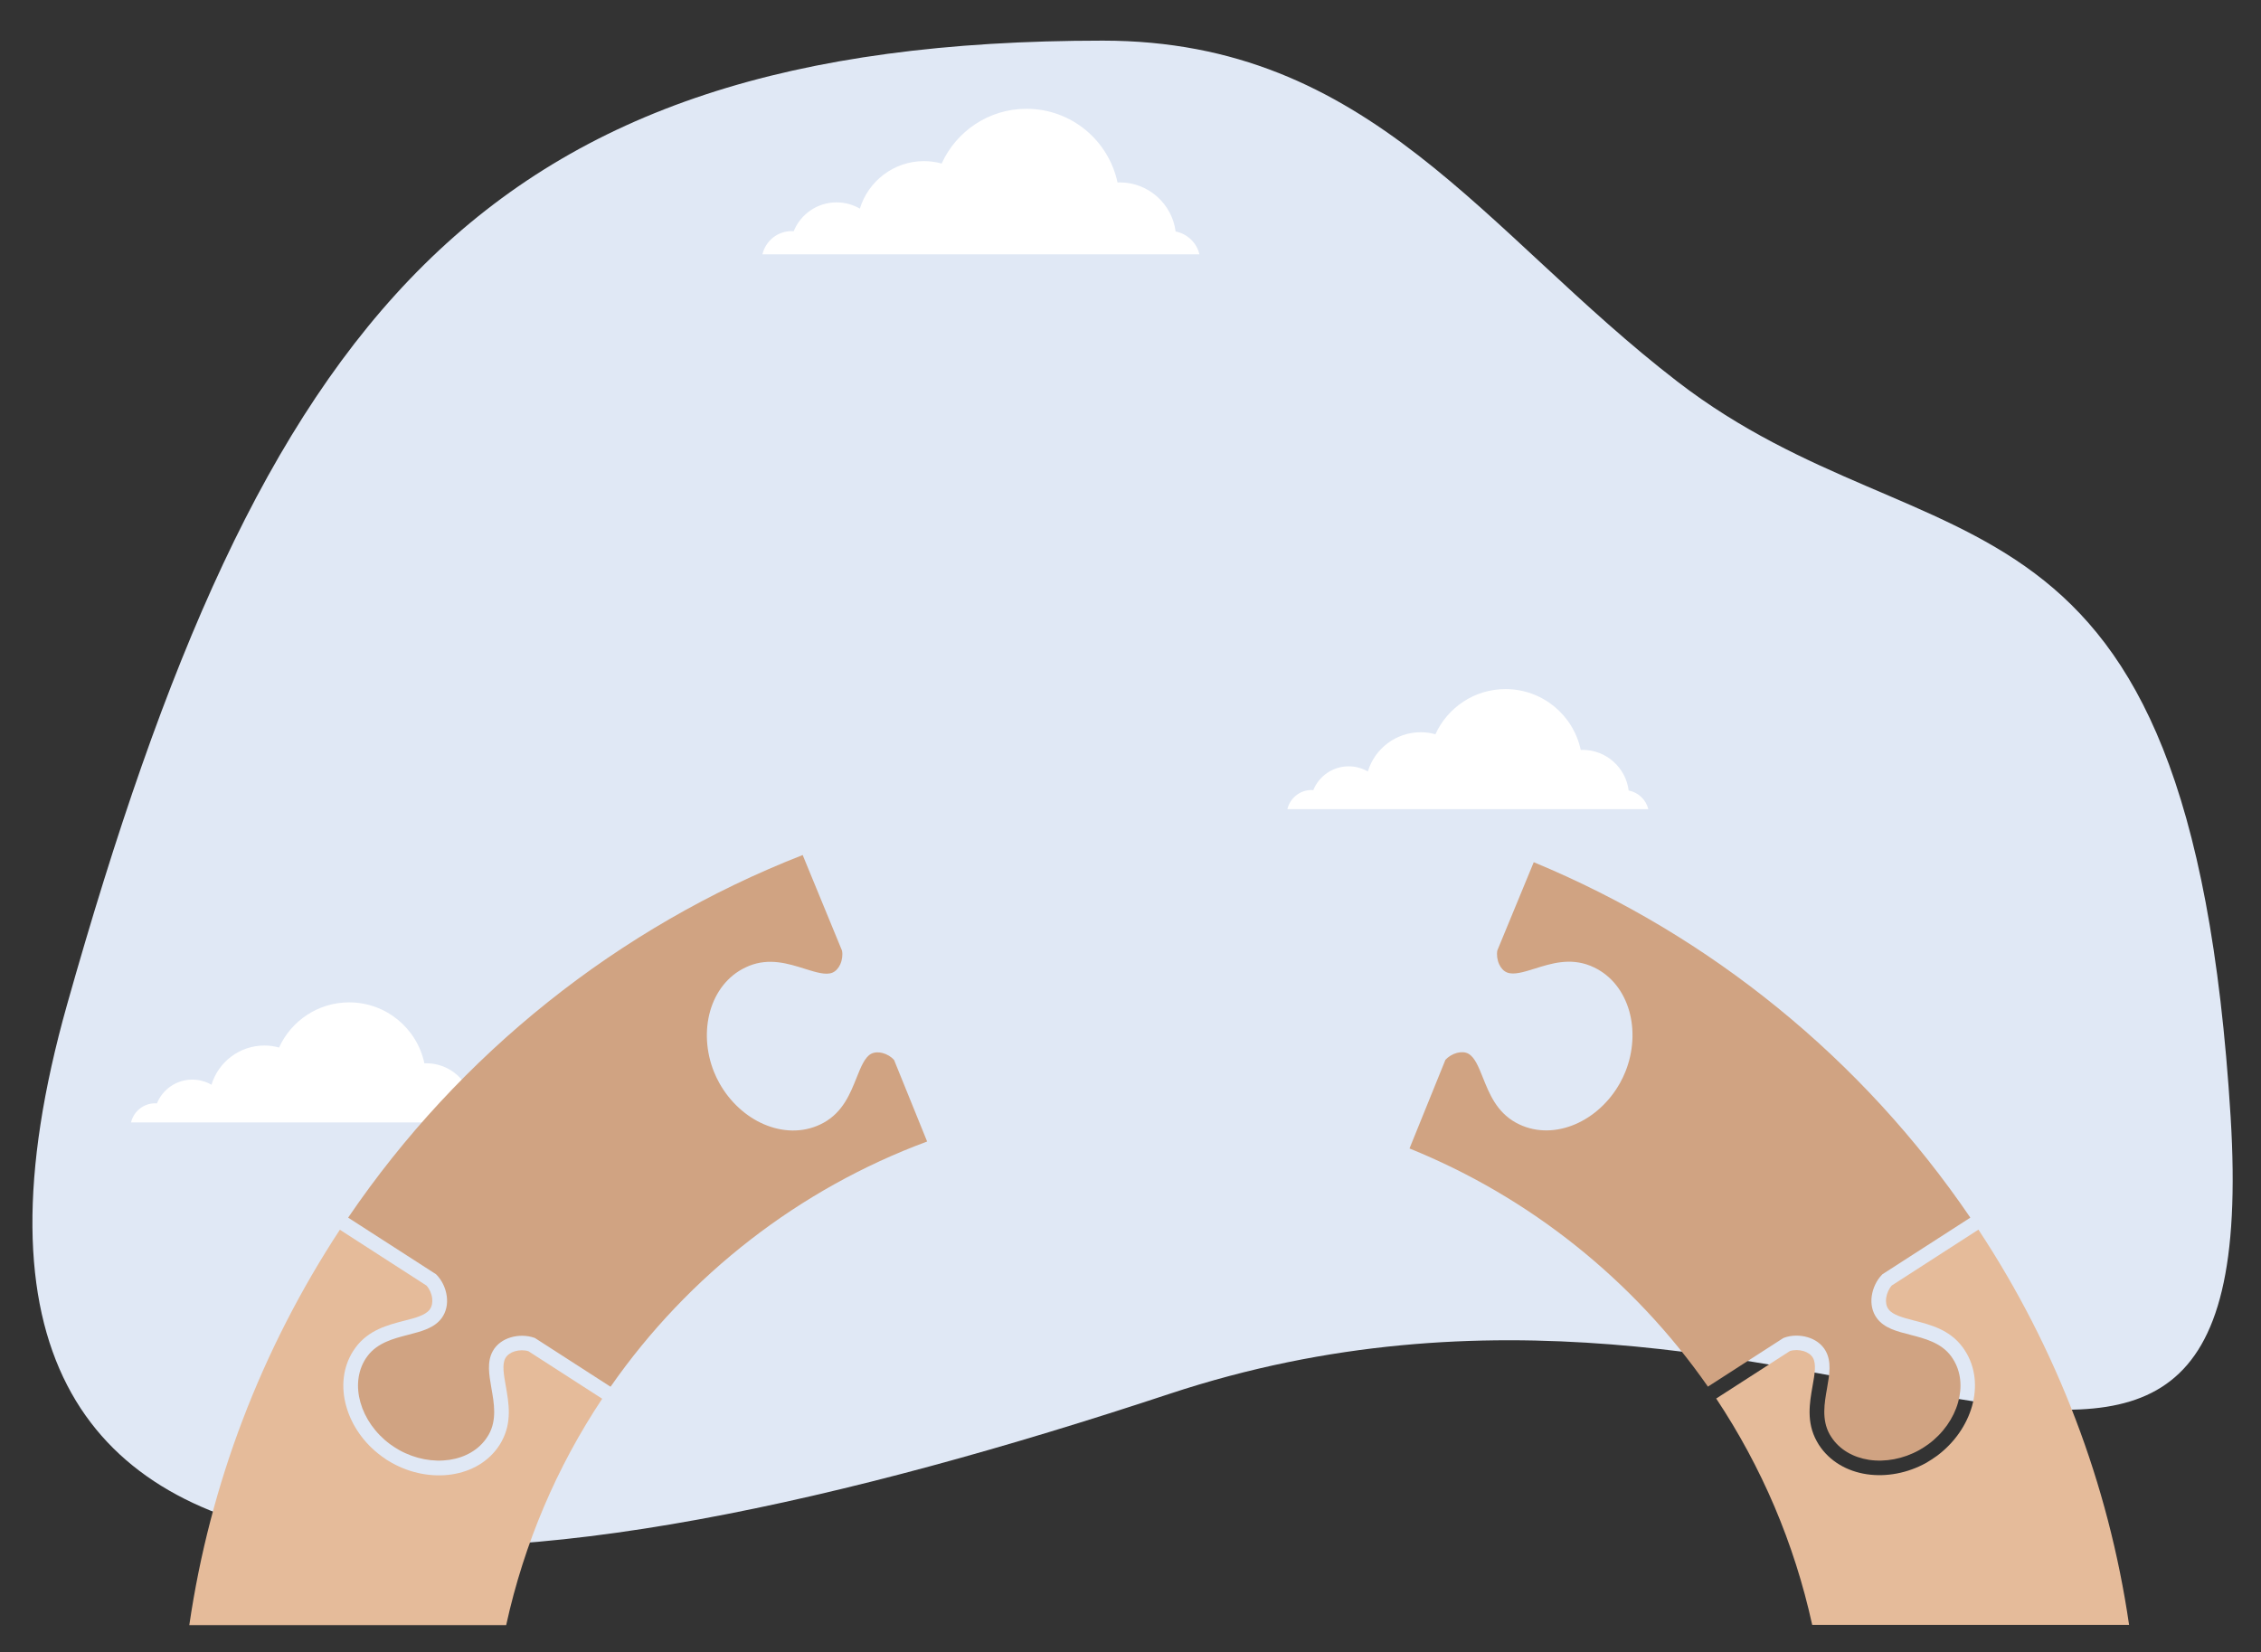 <?xml version="1.0" encoding="utf-8"?>
<!-- Generator: Adobe Illustrator 27.0.0, SVG Export Plug-In . SVG Version: 6.00 Build 0)  -->
<svg version="1.1" id="Layer_1" xmlns="http://www.w3.org/2000/svg" xmlns:xlink="http://www.w3.org/1999/xlink" x="0px" y="0px"
	 viewBox="0 0 2241.9 1638.7" style="enable-background:new 0 0 2241.9 1638.7;" xml:space="preserve">
<rect x="0" y="0" width="2241.9" height="1638.7" fill="#333333" stroke="none"/>
<style type="text/css">
	.st0{fill-rule:evenodd;clip-rule:evenodd;fill:#E0E8F5;}
	.st1{fill-rule:evenodd;clip-rule:evenodd;fill:#FFFFFF;}
	.st2{fill-rule:evenodd;clip-rule:evenodd;fill:#E5BB9A;}
	.st3{fill-rule:evenodd;clip-rule:evenodd;fill:#D0A382;}
</style>
<g>
	<path class="st0" d="M1093.5,40.3c265.8,0,377.8,190.2,569.7,338.1c254,195.7,508,68.3,548.6,729.5
		c36.2,588.5-415.5,63.7-1052.3,274.5C522.7,1593.2-125.9,1678.1,66.6,996C259.1,314,475.8,40.3,1093.5,40.3z"/>
</g>
<g>
	<path class="st1" d="M1189.3,252.2H756c3.1-13.2,14.9-23,29-23c0.7,0,1.4,0,2,0.1c6.8-16.8,23.3-28.6,42.5-28.6
		c8.4,0,16.3,2.3,23.1,6.2c8.3-27.2,33.6-47.1,63.5-47.1c6.1,0,12,0.8,17.6,2.4c14.5-32,46.7-54.3,84.1-54.3
		c44.4,0,81.4,31.3,90.3,73.1c0.7,0,1.5-0.1,2.2-0.1c28.4,0,51.9,21.3,55.4,48.7C1177.4,231.9,1186.6,240.8,1189.3,252.2z"/>
</g>
<g>
	<path class="st1" d="M487.8,1113.2H129.9c2.6-10.9,12.3-19,24-19c0.6,0,1.1,0,1.7,0.1c5.6-13.8,19.2-23.6,35.1-23.6
		c6.9,0,13.4,1.9,19,5.1c6.8-22.5,27.7-38.9,52.5-38.9c5,0,9.9,0.7,14.5,2c12-26.4,38.6-44.8,69.5-44.8c36.7,0,67.3,25.9,74.6,60.4
		c0.6,0,1.2,0,1.9,0c23.5,0,42.9,17.6,45.7,40.3C478,1096.4,485.6,1103.8,487.8,1113.2z"/>
</g>
<g>
	<path class="st1" d="M1634.4,802.5h-357.9c2.6-10.9,12.3-19,24-19c0.6,0,1.1,0,1.7,0.1c5.6-13.8,19.2-23.6,35.1-23.6
		c6.9,0,13.4,1.9,19,5.1c6.8-22.5,27.7-38.9,52.5-38.9c5,0,9.9,0.7,14.5,2c12-26.4,38.6-44.8,69.5-44.8c36.7,0,67.3,25.9,74.6,60.4
		c0.6,0,1.2-0.1,1.8-0.1c23.5,0,42.9,17.6,45.7,40.3C1624.5,785.8,1632.1,793.1,1634.4,802.5z"/>
</g>
<g>
	<path class="st2" d="M240.6,1408.2c-24.7,64.8-42.6,133-52.9,203.5h314.2c8.9-40.6,21.5-79.9,37.4-117.3
		c16-37.7,35.4-73.5,57.8-107.2l-73.1-47.1c-4.1-1.3-9.1-1.3-13.7,0.1c-3.9,1.2-7.3,3.4-9.2,6.8c-3.4,6.2-1.6,16.2,0.4,27.5
		c3,17,6.4,36.1-4.2,55.2l-2,3.4c-10.6,16.5-28,26.3-47.6,29.2c-19,2.8-40.2-0.9-59-11.4l-5.4-3.2l-5.1-3.6
		c-17.4-12.8-29.5-30.5-34.8-49.1c-5.4-19-3.7-38.8,6.9-55.3l2.2-3.2c12.9-17.5,31.8-22.4,48.5-26.7c11-2.8,20.9-5.4,25.1-11.1
		c2.3-3.1,2.9-7.1,2.4-11.2c-0.6-4.7-2.7-9.3-5.6-12.5l-85.9-55.4C298.5,1278.3,266,1341.5,240.6,1408.2z"/>
</g>
<g>
	<path class="st3" d="M386.9,1432.3L386.9,1432.3L386.9,1432.3z M364.3,1345L364.3,1345L364.3,1345z M357.4,1390.9
		c4.4,15.6,14.7,30.5,29.4,41.4l4.4,3l4.6,2.8c16,8.9,33.8,12.1,49.9,9.7c15.5-2.3,29.2-9.9,37.4-22.6l1.6-2.6
		c8.1-14.5,5.2-31,2.6-45.6c-2.4-13.9-4.6-26.3,1.3-37c3.8-6.9,10.4-11.4,17.7-13.6c7.8-2.4,16.6-2.1,23.6,0.4l0.7,0.3l74.8,48.2
		c38.6-55.4,85.5-104.6,138.8-145.9c52.7-40.8,111.6-73.8,175.1-97.3l-32.8-80.9c-2.7-3.1-6.9-5.7-11.5-6.9c-3.9-1-8-0.9-11.4,0.9
		c-6.2,3.5-10,13-14.2,23.5c-6.4,16-13.6,34.1-32.6,44.7l-3.5,1.8c-17.7,8.4-37.6,7.6-55.8-0.2c-17.7-7.6-33.7-22-44.2-40.8
		l-2.9-5.6c-0.8-1.7-1.7-3.7-2.5-5.7c-8-20-9-41.5-3.8-60c5.4-19,17.3-35,35-43.4l3.6-1.6c20.2-8.1,38.8-2.3,55.3,2.9
		c10.9,3.4,20.7,6.5,27.2,3.9c3.5-1.4,6.2-4.5,7.9-8.2c2-4.4,2.6-9.5,1.8-13.7L795.9,848c-91.7,35.8-176.7,85.2-252.4,145.6
		c-76.3,60.9-143.3,133.1-198.3,214l87.1,56.1l0.6,0.6c5.2,5.3,9.1,13.2,10.1,21.3c1,7.5-0.4,15.3-5.1,21.7
		c-7.3,9.8-19.6,13-33.2,16.5c-14.3,3.7-30.5,7.8-40.4,21.2l-1.7,2.4C354.4,1360.2,353.1,1375.8,357.4,1390.9z"/>
</g>
<g>
	<path class="st3" d="M1934.6,1345L1934.6,1345L1934.6,1345z M1606.3,1074.1c-10.5,18.8-26.5,33.2-44.2,40.8
		c-18.1,7.8-38,8.6-55.7,0.2l-3.5-1.8c-19-10.6-26.2-28.7-32.6-44.7c-4.2-10.5-8-20-14.2-23.5c-3.3-1.9-7.4-1.9-11.4-0.9
		c-4.5,1.2-8.7,3.8-11.5,6.9l-35.6,87.9c59.8,24.2,115.2,56.8,164.8,96.4c50.1,40,94.4,87.1,131.1,139.8l74.8-48.2l0.8-0.3
		c6.9-2.6,15.8-2.8,23.6-0.4c7.2,2.2,13.8,6.7,17.6,13.6c5.9,10.7,3.7,23.2,1.3,37c-2.6,14.6-5.5,31.1,2.6,45.6l1.6,2.6
		c8.2,12.7,21.9,20.3,37.4,22.7c16,2.4,33.9-0.8,49.9-9.7l4.6-2.8l4.4-3c14.7-10.8,25-25.8,29.4-41.3c4.3-15.1,3.1-30.7-5.2-43.5
		l-1.7-2.5c-9.9-13.4-26.1-17.5-40.4-21.2c-13.7-3.5-25.9-6.6-33.2-16.5c-4.7-6.4-6.1-14.2-5.1-21.7c1.1-8.1,4.9-16,10.1-21.3
		l0.6-0.6l87.1-56.1c-53.3-78.3-117.6-148.4-190.9-208c-72.7-59.2-154.1-108.1-242-144.5l-36.1,87.5c-0.8,4.2-0.2,9.3,1.8,13.7
		c1.7,3.7,4.3,6.8,7.9,8.2c6.6,2.6,16.3-0.4,27.2-3.8c16.5-5.2,35-11,55.3-2.9l3.6,1.6c17.7,8.4,29.6,24.4,35,43.4
		c5.2,18.5,4.2,40-3.8,60l-2.5,5.7L1606.3,1074.1z"/>
</g>
<g>
	<path class="st2" d="M1910.1,1450.7c-18.8,10.5-40,14.2-59,11.4c-19.5-2.9-36.9-12.7-47.6-29.2l-2-3.4c-10.6-19-7.2-38.2-4.2-55.2
		c2-11.2,3.8-21.3,0.4-27.5c-1.8-3.3-5.3-5.6-9.2-6.8c-4.6-1.4-9.6-1.4-13.7-0.1l-73.1,47.1c22.4,33.7,41.8,69.6,57.8,107.2
		c15.9,37.4,28.5,76.7,37.4,117.3h314.2c-10.3-70.6-28.2-138.7-52.9-203.5c-25.4-66.7-57.8-129.9-96.5-188.5l-85.9,55.4
		c-2.8,3.1-4.9,7.7-5.6,12.5c-0.5,4,0.1,8.1,2.4,11.1c4.2,5.7,14.1,8.2,25.1,11.1c16.7,4.3,35.6,9.1,48.5,26.7l2.2,3.2
		c10.6,16.5,12.3,36.4,6.9,55.3c-5.3,18.5-17.5,36.3-34.8,49.1l-5.1,3.5L1910.1,1450.7z"/>
</g>
</svg>

